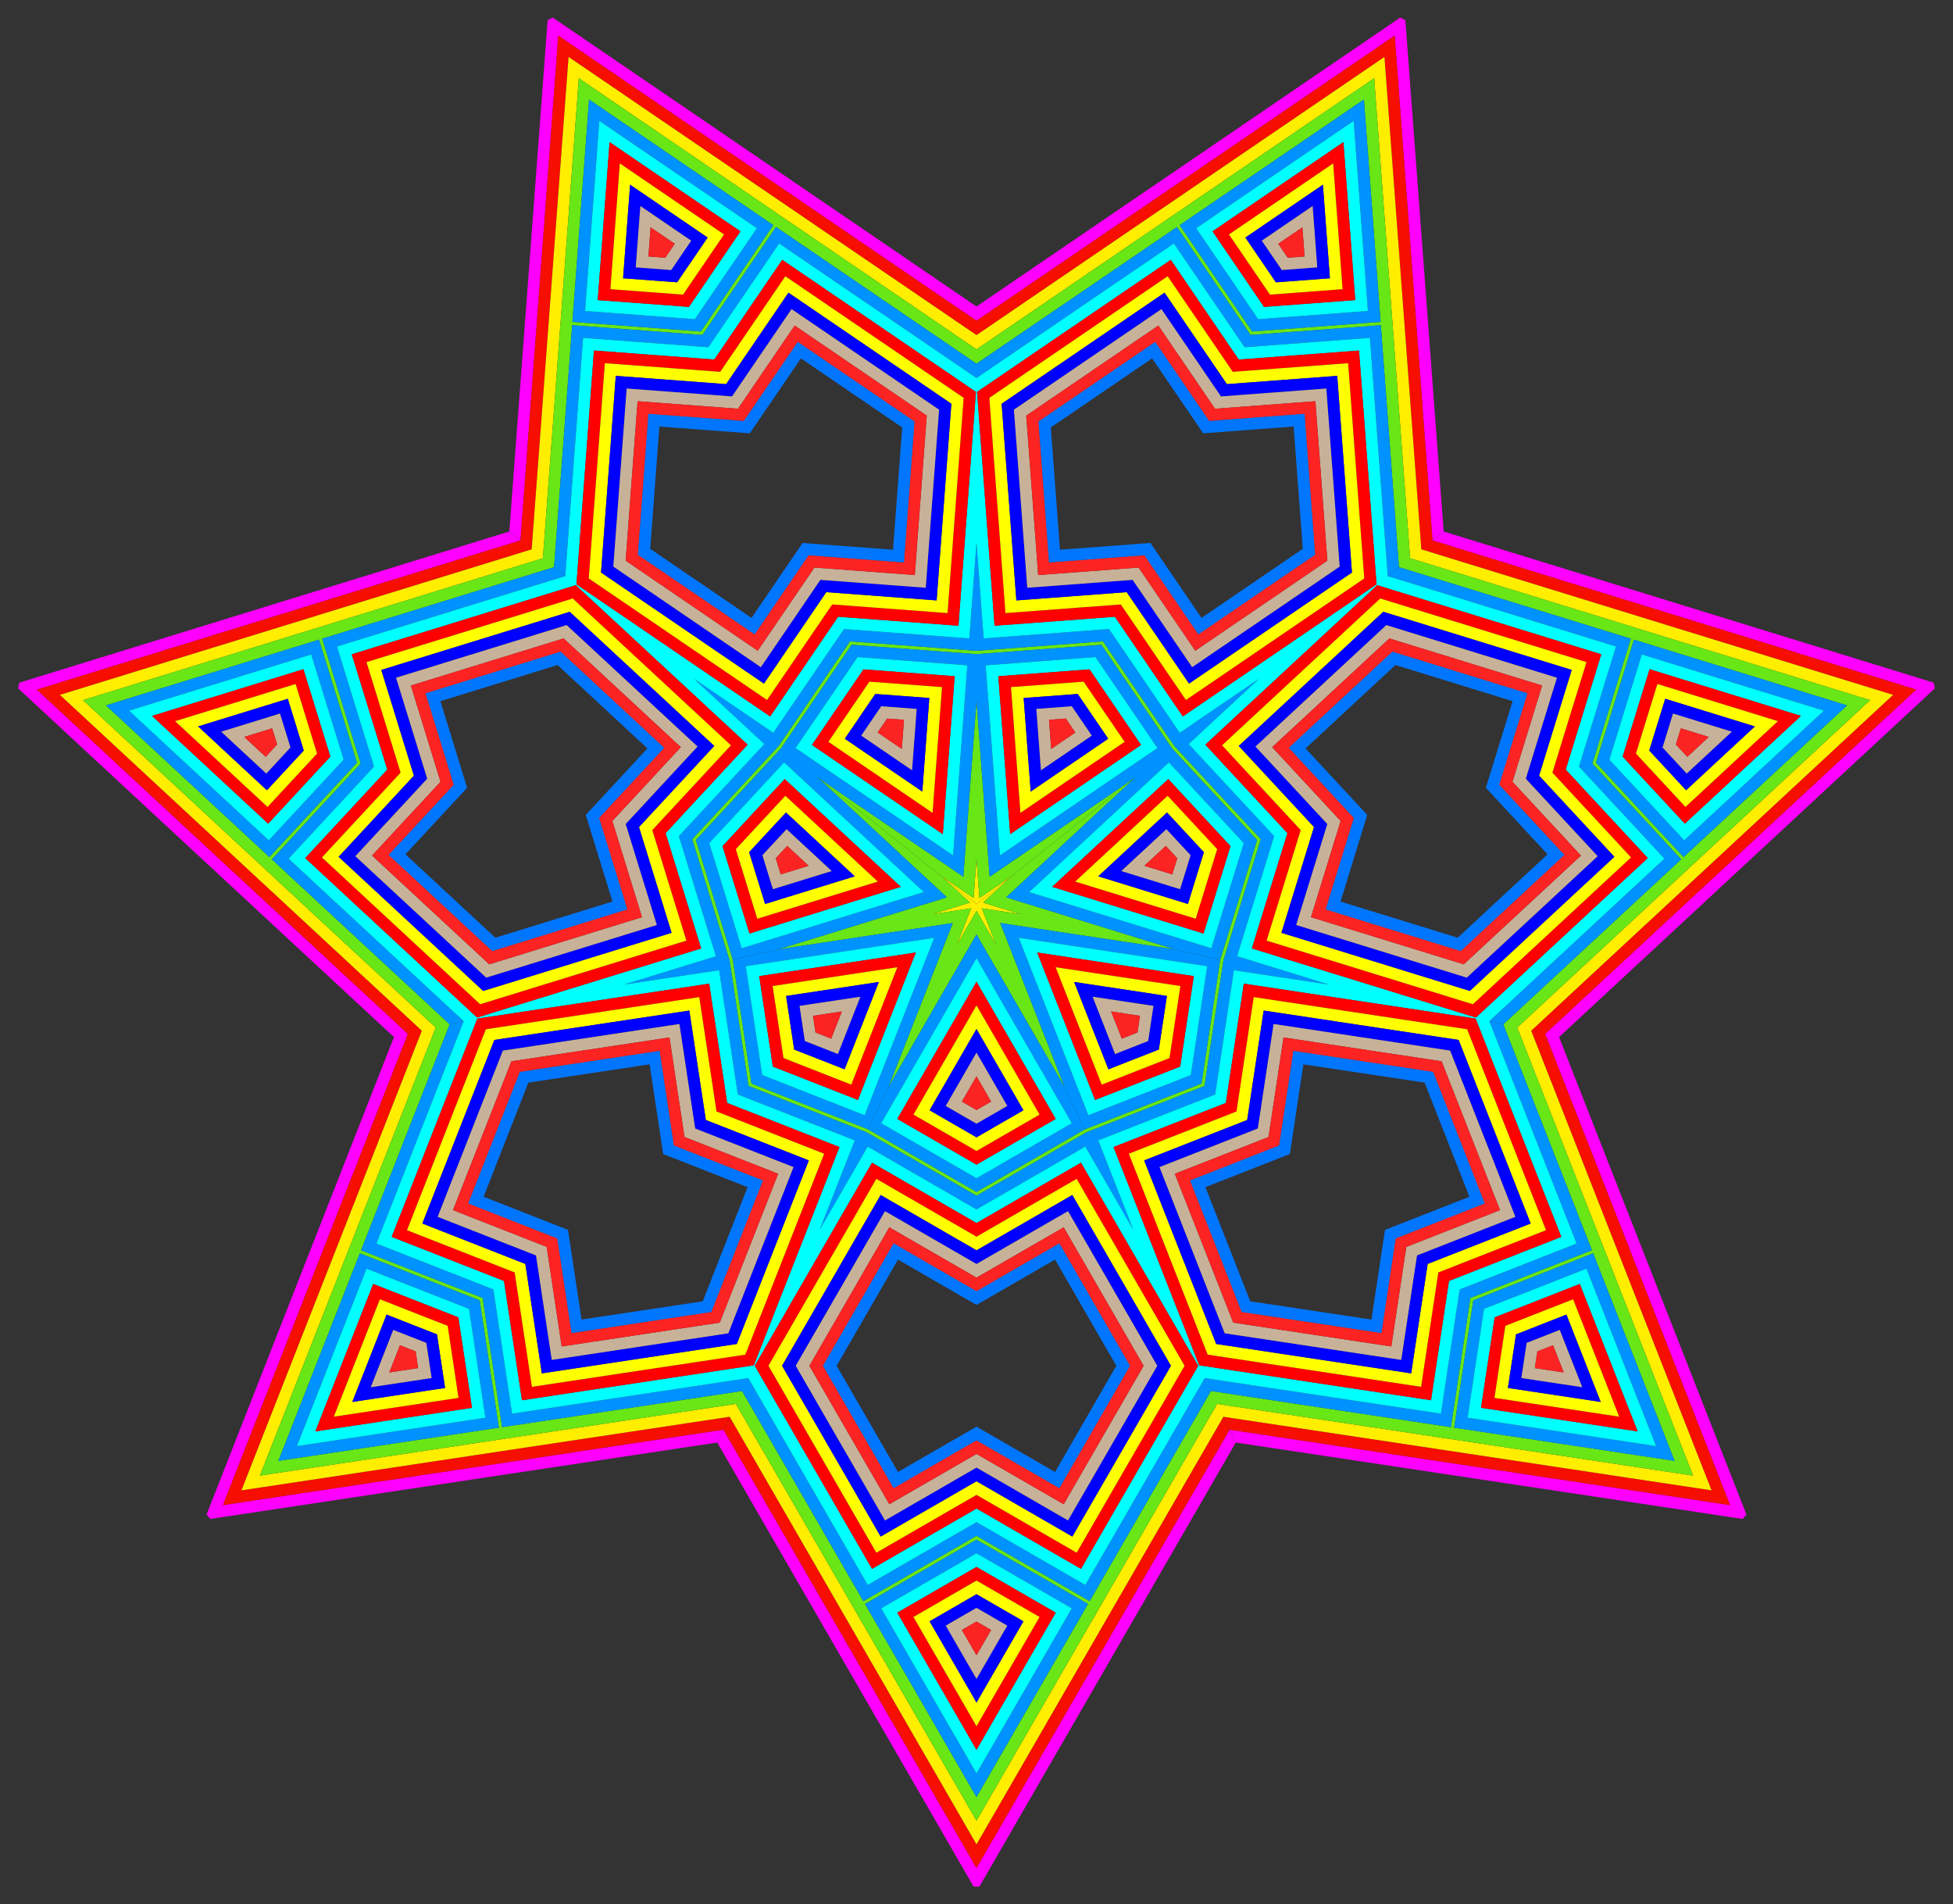 <?xml version="1.0" encoding="utf-8"?>

<!DOCTYPE svg PUBLIC "-//W3C//DTD SVG 1.1//EN" "http://www.w3.org/Graphics/SVG/1.1/DTD/svg11.dtd">
<svg version="1.1" id="Layer_1" xmlns="http://www.w3.org/2000/svg" xmlns:xlink="http://www.w3.org/1999/xlink" x="0px" y="0px"
	 viewBox="0 0 1672.097 1630.174" enable-background="new 0 0 1672.097 1630.174" xml:space="preserve">
<rect x="0" y="0" width="1672.097" height="1630.174" fill="#333333" stroke="none"/>
<g>
	<g>
		<polygon fill="none" points="681.278,1169.211 692.96,1169.211 704.642,1169.211 710.483,1169.211 704.642,1169.211 
			692.96,1169.211 		"/>
		<polygon fill="none" points="623.541,1141.406 616.257,1132.273 608.974,1123.139 605.332,1118.572 608.974,1123.139 
			616.257,1132.273 		"/>
	</g>
	<g>
		<polygon fill="none" points="1048.556,1141.406 1055.84,1132.273 1063.124,1123.139 1066.765,1118.572 
			1063.124,1123.139 1055.84,1132.273 		"/>
		<polygon fill="none" points="990.819,1169.211 979.137,1169.211 967.455,1169.211 961.614,1169.211 967.455,1169.211 
			979.137,1169.211 		"/>
	</g>
	<g>
		<polygon fill="none" points="1255.812,836.92 1253.213,825.531 1250.613,814.142 1249.313,808.447 1250.613,814.142 
			1253.213,825.531 		"/>
		<polygon fill="none" points="1241.552,899.397 1234.269,908.53 1226.985,917.663 1223.343,922.23 1226.985,917.663 
			1234.269,908.53 		"/>
	</g>
	<g>
		<polygon fill="none" points="1146.977,485.037 1136.452,479.969 1125.927,474.9 1120.665,472.366 1125.927,474.9 
			1136.452,479.969 		"/>
		<polygon fill="none" points="1186.933,535.14 1189.532,546.529 1192.132,557.918 1193.431,563.612 1192.132,557.918 
			1189.532,546.529 		"/>
	</g>
	<g>
		<polygon fill="none" points="804.007,350.732 793.482,355.801 782.957,360.87 777.694,363.404 782.957,360.87 
			793.482,355.801 		"/>
		<polygon fill="none" points="868.09,350.732 878.615,355.801 889.141,360.87 894.403,363.404 889.141,360.87 
			878.615,355.801 		"/>
	</g>
	<g>
		<polygon fill="none" points="485.165,535.14 482.565,546.529 479.966,557.918 478.666,563.612 479.966,557.918 
			482.565,546.529 		"/>
		<polygon fill="none" points="525.12,485.037 535.645,479.969 546.17,474.9 551.433,472.366 546.17,474.9 
			535.645,479.969 		"/>
	</g>
	<g>
		<polygon fill="none" points="430.545,899.397 437.829,908.53 445.112,917.663 448.754,922.23 445.112,917.663 
			437.829,908.53 		"/>
		<g>
			<g>
				<polygon fill="none" points="416.285,836.92 418.885,825.531 421.484,814.142 422.784,808.447 421.484,814.142 
					418.885,825.531 				"/>
				<g>
					<polygon fill="#FE00FF" points="588.541,1228.531 433.034,1251.969 277.526,1275.408 190.902,1288.465 
						222.907,1206.918 280.362,1060.525 337.817,914.132 349.213,885.095 326.346,863.877 211.064,756.911 
						95.781,649.944 31.564,590.359 115.275,564.538 265.552,518.183 415.829,471.829 445.637,462.634 436.064,455 
						412.847,462.161 262.57,508.516 112.293,554.87 16.579,584.394 16.027,586.813 15.475,589.232 88.9,657.36 
						204.183,764.327 319.465,871.294 337.276,887.819 328.399,910.436 270.944,1056.829 213.489,1203.222 
						176.895,1296.461 181.803,1295.721 176.895,1296.461 178.443,1298.401 179.99,1300.341 279.034,1285.412 
						434.541,1261.973 590.049,1238.534 614.074,1234.913 619.386,1223.881 					"/>
					<polygon fill="#FE00FF" points="1037.114,1250.896 958.482,1387.09 879.85,1523.285 836.049,1599.151 
						792.247,1523.285 713.615,1387.09 634.983,1250.896 619.386,1223.881 614.074,1234.913 626.222,1255.954 
						704.854,1392.149 783.486,1528.343 833.567,1615.087 836.049,1615.087 838.53,1615.087 888.612,1528.343 
						967.244,1392.149 1045.876,1255.954 1058.024,1234.913 1052.711,1223.881 					"/>
					<polygon fill="#FE00FF" points="1467.915,764.327 1583.198,657.36 1656.622,589.232 1656.07,586.813 
						1655.518,584.394 1559.805,554.87 1409.528,508.516 1259.25,462.161 1236.034,455 1226.461,462.634 
						1256.268,471.829 1406.546,518.183 1556.823,564.538 1640.534,590.359 1576.316,649.944 1461.034,756.911 
						1345.751,863.877 1322.884,885.095 1334.281,914.132 1391.736,1060.525 1449.191,1206.918 1481.196,1288.465 
						1394.571,1275.408 1239.064,1251.969 1083.556,1228.531 1052.711,1223.881 1058.024,1234.913 1082.048,1238.534 
						1237.556,1261.973 1393.063,1285.412 1492.108,1300.341 1493.655,1298.401 1495.202,1296.461 1490.295,1295.721 
						1495.202,1296.461 1458.608,1203.222 1401.153,1056.829 1343.698,910.436 1334.822,887.819 1352.632,871.294 					
						"/>
					<polygon fill="#FE00FF" points="459.72,274.704 471.473,117.879 478.019,30.521 550.4,79.87 680.338,168.46 
						810.275,257.05 836.049,274.622 861.822,257.05 991.76,168.46 1121.697,79.87 1194.078,30.521 
						1200.625,117.879 1212.377,274.704 1224.13,431.528 1226.461,462.634 1236.034,455 1234.218,430.772 
						1222.466,273.948 1210.713,117.123 1203.228,17.241 1200.993,16.164 1198.757,15.087 1115.998,71.511 
						986.061,160.101 856.123,248.691 836.049,262.377 815.974,248.691 686.037,160.101 556.099,71.511 473.341,15.087 
						471.105,16.164 468.869,17.241 461.384,117.123 449.632,273.948 437.879,430.772 436.064,455 445.637,462.634 
						447.968,431.528 					"/>
				</g>
				<g>
					<polygon fill="#F60E00" points="949.721,1382.032 871.089,1518.227 836.049,1578.918 801.009,1518.227 
						722.377,1382.032 643.745,1245.837 624.699,1212.849 619.386,1223.881 634.983,1250.896 713.615,1387.09 
						792.247,1523.285 836.049,1599.151 879.85,1523.285 958.482,1387.09 1037.114,1250.896 1052.711,1223.881 
						1047.398,1212.849 1028.353,1245.837 					"/>
					<polygon fill="#F60E00" points="1461.034,756.911 1576.316,649.944 1640.534,590.359 1556.823,564.538 
						1406.546,518.183 1256.268,471.829 1226.461,462.634 1224.13,431.528 1212.377,274.704 1200.625,117.879 
						1194.078,30.521 1121.697,79.87 991.76,168.46 861.822,257.05 836.049,274.622 810.275,257.05 
						680.338,168.46 550.4,79.87 478.019,30.521 471.473,117.879 459.72,274.704 447.968,431.528 445.637,462.634 
						415.829,471.829 265.552,518.183 115.275,564.538 31.564,590.359 95.781,649.944 211.064,756.911 326.346,863.877 
						349.213,885.095 337.817,914.132 280.362,1060.525 222.907,1206.918 190.902,1288.465 277.526,1275.408 
						433.034,1251.969 588.541,1228.531 619.386,1223.881 624.699,1212.849 587.033,1218.527 431.526,1241.966 
						276.018,1265.405 206.721,1275.849 232.324,1210.614 289.779,1064.221 347.234,917.828 361.151,882.37 
						333.228,856.461 217.945,749.495 102.662,642.528 51.29,594.861 118.257,574.205 268.534,527.851 418.811,481.496 
						455.21,470.269 458.057,432.284 469.809,275.46 481.561,118.635 486.798,48.752 544.701,88.229 
						674.639,176.819 804.576,265.409 836.049,286.866 867.521,265.409 997.459,176.819 1127.396,88.229 
						1185.299,48.752 1190.536,118.635 1202.289,275.46 1214.041,432.284 1216.888,470.269 1253.286,481.496 
						1403.564,527.851 1553.841,574.205 1620.807,594.861 1569.435,642.528 1454.152,749.495 1338.87,856.461 
						1310.947,882.37 1324.863,917.828 1382.318,1064.221 1439.773,1210.614 1465.376,1275.849 1396.079,1265.405 
						1240.572,1241.966 1085.064,1218.527 1047.398,1212.849 1052.711,1223.881 1083.556,1228.531 1239.064,1251.969 
						1394.571,1275.408 1481.196,1288.465 1449.191,1206.918 1391.736,1060.525 1334.281,914.132 1322.884,885.095 
						1345.751,863.877 					"/>
				</g>
				<g>
					<path fill="#FFEE00" d="M1454.152,749.495l115.283-106.967l51.372-47.666l-66.966-20.656l-150.277-46.354
						l-150.277-46.354l-36.399-11.228l-2.847-37.985l-11.752-156.824l-11.752-156.824l-5.237-69.884l-57.903,39.477
						l-129.938,88.59l-129.938,88.59l-31.472,21.457l-31.472-21.457l-129.938-88.59l-129.938-88.59l-57.903-39.477
						l-5.237,69.884l-11.752,156.824L458.057,432.284l-2.847,37.985l-36.399,11.228l-150.277,46.354L118.257,574.205
						l-66.966,20.656l51.372,47.666L217.945,749.495l115.283,106.967l27.923,25.909l-13.916,35.458l-57.455,146.393
						l-57.455,146.393l-25.603,65.236l69.297-10.445l155.507-23.439l155.507-23.439l37.666-5.677l19.046,32.988
						l78.632,136.195l78.632,136.195l35.04,60.691l35.04-60.691l78.632-136.195l78.632-136.195l19.046-32.988
						l37.666,5.677l155.507,23.439l155.507,23.439l69.297,10.445l-25.603-65.236l-57.455-146.393l-57.455-146.393
						l-13.916-35.458l27.923-25.909L1454.152,749.495z M1299.009,879.645l16.436,41.879l57.455,146.393l57.455,146.393
						l19.201,48.924l-51.97-7.833l-155.507-23.439l-155.508-23.439l-44.486-6.705l-22.494,38.961l-78.632,136.195
						l-78.632,136.195l-26.278,45.516l-26.278-45.516l-78.632-136.195l-78.632-136.195l-22.494-38.961l-44.486,6.705
						l-155.507,23.439l-155.507,23.439l-51.97,7.833l19.201-48.924l57.455-146.393l57.455-146.393l16.436-41.879
						l-32.979-30.6L224.826,742.078L109.543,635.112l-38.527-35.748l50.222-15.492l150.277-46.354l150.277-46.354
						l42.99-13.261l3.362-44.863l11.752-156.824l11.752-156.824l3.928-52.41l43.425,29.606l129.938,88.59
						l129.938,88.59l37.172,25.343l37.172-25.343l129.938-88.59l129.938-88.59l43.425-29.606l3.928,52.41L1192.2,276.216
						l11.752,156.824l3.362,44.863l42.99,13.261l150.277,46.354l150.277,46.354l50.222,15.492l-38.527,35.748
						l-115.283,106.967L1331.988,849.045L1299.009,879.645z"/>
					<polygon fill="#FFEE00" points="838.548,768.788 836.049,735.44 833.55,768.788 805.919,749.95 836.049,773.977 
						866.178,749.95 					"/>
					<polygon fill="#FFEE00" points="866.178,749.95 836.049,773.977 805.919,749.95 830.433,772.696 798.477,782.553 
						831.545,777.569 819.328,808.698 836.049,779.737 852.769,808.698 840.552,777.569 873.62,782.553 
						841.664,772.696 					"/>
				</g>
				<g>
					<polygon fill="#68E616" points="861.39,768.193 887.072,744.364 972.022,665.542 881.165,737.998 866.178,749.95 
						841.664,772.696 873.62,782.553 840.552,777.569 852.769,808.698 836.049,779.737 819.328,808.698 
						831.545,777.569 798.477,782.553 830.433,772.696 805.919,749.95 790.932,737.998 700.075,665.542 
						785.025,744.364 810.707,768.193 777.229,778.52 666.493,812.678 781.083,795.406 815.726,790.184 
						802.927,822.796 760.589,930.671 818.532,830.311 836.049,799.971 853.566,830.311 911.508,930.671 
						869.171,822.796 856.371,790.184 891.014,795.406 1005.605,812.678 894.868,778.52 					"/>
					<path fill="#68E616" d="M1447.271,742.078l115.283-106.967l38.527-35.748l-50.222-15.492l-150.277-46.354
						l-150.277-46.354l-42.99-13.261l-3.362-44.863L1192.2,276.216l-11.752-156.824l-3.928-52.41l-43.425,29.606
						l-129.938,88.59l-129.938,88.59l-37.172,25.343l-37.172-25.343l-129.938-88.59l-129.938-88.59l-43.425-29.606
						l-3.928,52.41l-11.752,156.824L468.145,433.04l-3.362,44.863l-42.99,13.261l-150.277,46.354l-150.277,46.354
						l-50.222,15.492l38.527,35.748l115.283,106.967L340.109,849.045l32.979,30.6l-16.436,41.879l-57.455,146.393
						l-57.455,146.393l-19.201,48.924l51.97-7.833l155.507-23.439l155.507-23.439l44.486-6.705l22.494,38.961
						l78.632,136.195l78.632,136.195l26.278,45.516l26.278-45.516l78.632-136.195l78.632-136.195l22.494-38.961
						l44.486,6.705l155.508,23.439l155.507,23.439l51.97,7.833l-19.201-48.924l-57.455-146.393l-57.455-146.393
						l-16.436-41.879l32.979-30.6L1447.271,742.078z M1547.877,593.54l33.477,10.326l-25.682,23.829
						l-114.24,105.999l-74.956-80.784l32.482-105.306L1547.877,593.54z M1138.795,104.947l28.946-19.735l2.618,34.936
						l11.646,155.405l-109.894,8.235l-62.079-91.053L1138.795,104.947z M501.738,120.147l2.618-34.936l28.946,19.735
						l128.762,87.788l-62.079,91.053l-109.894-8.235L501.738,120.147z M116.425,627.696l-25.682-23.829l33.477-10.326
						l148.918-45.935l32.483,105.306l-74.956,80.784L116.425,627.696z M273.003,1245.397l-34.643,5.222l12.799-32.612
						l56.935-145.069l102.584,40.261l16.425,108.971L273.003,1245.397z M853.566,1508.11l-17.517,30.34l-17.517-30.34
						l-77.921-134.963l95.438-55.101l95.438,55.101L853.566,1508.11z M1420.938,1218.006l12.799,32.612
						l-34.643-5.222l-154.101-23.227l16.425-108.971l102.584-40.261L1420.938,1218.006z M1287.072,876.92
						l18.956,48.3l56.935,145.069l-104.113,40.861l-16.67,110.596l-154.101-23.227l-51.307-7.733l-25.943,44.935
						l-77.921,134.962l-96.86-55.922l-96.86,55.922l-77.921-134.962l-25.943-44.935l-51.307,7.733l-154.101,23.227
						l-16.67-110.596l-104.113-40.861l56.935-145.069l18.956-48.3l-38.035-35.292l-114.24-105.999h-0
						l76.074-81.988l-32.967-106.876l148.918-45.935l49.581-15.294l3.877-51.741l11.646-155.405l111.532,8.358
						l63.004-92.41l128.762,87.788l42.871,29.229l42.871-29.229l128.762-87.788l63.005,92.41l111.532-8.358
						l11.646,155.405l3.878,51.741l49.581,15.294l148.918,45.935l-32.967,106.876l76.074,81.988h-0l-114.24,105.999
						L1287.072,876.92z"/>
					<path fill="#68E616" d="M944.382,549.021l-108.334,8.118l-108.334-8.118l-61.197,89.76l-73.892,79.637
						l32.021,103.811l16.192,107.424l101.128,39.69l94.082,54.319l94.082-54.319l101.128-39.69l16.192-107.424
						l32.021-103.811l-73.892-79.637L944.382,549.021z M836.049,1020.375l-92.844-53.604l-99.797-39.167
						L627.429,821.593l-31.6-102.445l72.92-78.589l60.392-88.579l106.908,8.012l106.908-8.012l60.392,88.579
						l72.92,78.589l-31.6,102.445l-15.979,106.01l-99.797,39.167L836.049,1020.375z"/>
					<polygon fill="#68E616" points="805.919,749.95 833.55,768.788 836.049,735.44 838.548,768.788 866.178,749.95 
						881.165,737.998 972.022,665.542 876.273,730.823 847.327,750.558 844.709,715.622 836.049,600.061 827.389,715.622 
						824.77,750.558 795.824,730.823 700.075,665.542 790.932,737.998 					"/>
				</g>
				<g>
					<path fill="#0093FF" d="M740.611,1373.147l77.921,134.963l17.517,30.34l17.517-30.34l77.921-134.963l-95.438-55.101
						L740.611,1373.147z M917.666,1376.85l-72.862,126.201l-8.755,15.165l-8.755-15.165l-72.862-126.201l81.618-47.122
						L917.666,1376.85z"/>
					<path fill="#0093FF" d="M760.589,930.671l42.337-107.874l12.799-32.612l-34.643,5.222l-114.591,17.272
						l-36.34,8.294l-2.723,0.622l15.979,106.01l99.797,39.167l1.212-2.517L760.589,930.671z M652.541,920.32
						l-14.046-93.191l144.097-21.719l17.315-2.61l-6.397,16.3l-53.239,135.651L652.541,920.32z"/>
					<path fill="#0093FF" d="M911.508,930.671l-57.943-100.359l-17.517-30.34l-17.517,30.34l-57.943,100.359
						l-16.173,33.584l-1.212,2.517l92.844,53.604l92.844-53.604l-1.212-2.517L911.508,930.671z M836.049,1008.693
						l-81.618-47.122l72.862-126.201l8.755-15.165l8.755,15.165l72.862,126.201L836.049,1008.693z"/>
					<path fill="#0093FF" d="M1090.861,715.818l-73.165-78.854l60.17-55.83l-67.819,46.238l-60.596-88.877
						l-107.268,8.039l0,0l-6.134-81.852l-6.134,81.852l0,0l-107.268-8.039l-60.596,88.877l-67.819-46.238l60.17,55.83
						l-73.165,78.854l31.706,102.79l-78.435,24.194l81.165-12.234l16.032,106.367l100.133,39.299l-29.988,76.408
						l41.041-71.085l93.157,53.784l93.157-53.784l41.041,71.085l-29.988-76.408l100.133-39.299l16.032-106.367
						l81.165,12.234l-78.435-24.194L1090.861,715.818z M1031.259,929.652l-101.128,39.69l-94.082,54.319
						l-94.082-54.319l-101.128-39.69L624.647,822.229l-32.021-103.811l73.892-79.637l61.197-89.76l108.334,8.118
						l108.334-8.118l61.197,89.76l73.892,79.637l-32.021,103.811L1031.259,929.652z"/>
					<path fill="#0093FF" d="M1005.605,812.678L891.014,795.406l-34.643-5.222l12.799,32.612l42.337,107.874
						l16.173,33.584l1.212,2.517l99.797-39.167l15.979-106.01l-2.723-0.622L1005.605,812.678z M1019.557,920.32
						l-87.729,34.431l-53.239-135.651l-6.397-16.3l17.315,2.61l144.097,21.719L1019.557,920.32z"/>
					<path fill="#0093FF" d="M1364.003,1072.938l-102.584,40.261l-16.425,108.971l154.101,23.227l34.643,5.222
						l-12.799-32.612L1364.003,1072.938z M1400.603,1235.393l-144.097-21.719l14.046-93.191l87.729-34.431
						l53.239,135.651l6.398,16.3L1400.603,1235.393z"/>
					<polygon fill="#0093FF" points="1296.611,928.916 1349.85,1064.567 1249.717,1103.867 1233.684,1210.234 
						1089.588,1188.515 1031.46,1179.754 1002.068,1230.662 929.206,1356.863 836.049,1303.079 742.891,1356.863 
						670.029,1230.662 640.637,1179.754 582.51,1188.515 438.413,1210.234 422.381,1103.867 322.248,1064.567 
						375.487,928.916 396.963,874.196 385.026,876.92 366.069,925.22 309.134,1070.289 413.248,1111.15 
						429.917,1221.746 584.018,1198.519 635.324,1190.785 661.268,1235.72 739.188,1370.683 739.188,1370.683 
						739.188,1370.683 739.188,1370.683 836.049,1314.761 932.909,1370.683 932.909,1370.683 932.909,1370.683 
						932.909,1370.683 1010.83,1235.72 1036.773,1190.785 1088.08,1198.519 1242.18,1221.746 1258.85,1111.15 
						1362.963,1070.289 1306.028,925.22 1287.072,876.92 1275.134,874.196 					"/>
					<path fill="#0093FF" d="M1182.005,275.553l-11.646-155.405l-2.618-34.936l-28.946,19.735l-128.762,87.788l62.079,91.053
						L1182.005,275.553z M1024.091,195.395L1024.091,195.395l120.403-82.09l14.468-9.864l1.309,17.462l10.89,145.317
						l-93.981,7.043L1024.091,195.395z"/>
					<path fill="#0093FF" d="M1003.349,640.56l-60.392-88.579l-106.908,8.012l-106.908-8.012l-60.392,88.579
						l-72.92,78.589l31.6,102.445l2.723-0.622l36.34-8.294l110.737-34.158l33.477-10.326l-25.682-23.829
						l-84.95-78.822l95.749,65.28l28.946,19.735l2.618-34.936l8.66-115.561l8.66,115.561l2.618,34.936l28.946-19.735
						l95.749-65.28l-84.95,78.822l-25.682,23.829l33.477,10.326l110.737,34.158l36.34,8.294l2.723,0.622
						l31.6-102.445L1003.349,640.56z M778.144,751.78l12.836,11.911l-16.733,5.161l-139.25,42.953l-27.779-90.057
						l64.102-69.086L778.144,751.78z M817.3,714.866l-1.309,17.462l-14.468-9.864l-120.403-82.09l53.09-77.868
						l93.981,7.043L817.3,714.866z M870.574,722.464l-14.468,9.864l-1.309-17.462l-10.89-145.317l93.981-7.043
						l53.09,77.868L870.574,722.464z M1037.1,811.805L897.85,768.852l-16.733-5.161l12.836-11.911l106.823-99.118
						l64.102,69.086L1037.1,811.805z"/>
					<path fill="#0093FF" d="M1547.877,593.54l-148.918-45.935l-32.482,105.306l74.956,80.784l114.24-105.999
						l25.682-23.829L1547.877,593.54z M1548.791,620.279l-106.823,99.118v0l-64.102-69.086l27.779-90.057
						l139.25,42.953l16.733,5.162L1548.791,620.279z"/>
					<polygon fill="#0093FF" points="1396.24,546.766 1247.322,500.831 1197.741,485.537 1188.168,493.172 
						1244.341,510.498 1383.591,553.452 1351.884,656.241 1425.05,735.095 1318.226,834.213 1275.134,874.196 
						1287.072,876.92 1325.107,841.629 1439.347,735.63 1439.347,735.63 1363.273,653.642 					"/>
					<path fill="#0093FF" d="M662.065,192.735l-128.762-87.788l-28.946-19.735l-2.618,34.936L490.092,275.553
						l109.894,8.235L662.065,192.735z M500.937,266.22l10.89-145.317l1.309-17.462l14.468,9.864l120.403,82.09l0,0
						l-53.09,77.868L500.937,266.22z"/>
					<path fill="#0093FF" d="M273.138,547.605l-148.918,45.935l-33.477,10.326l25.682,23.829l114.24,105.999
						l74.956-80.784L273.138,547.605z M230.13,719.397L230.13,719.397L123.306,620.279l-12.836-11.911l16.733-5.162
						l139.25-42.953l27.779,90.057L230.13,719.397z"/>
					<polygon fill="#0093FF" points="488.322,434.552 499.212,289.235 606.48,297.274 667.076,208.396 787.479,290.486 
						836.049,323.6 884.618,290.486 1005.021,208.396 1065.617,297.274 1172.885,289.235 1183.775,434.552 
						1188.168,493.172 1197.741,485.537 1193.864,433.796 1182.218,278.391 1182.218,278.391 1182.218,278.391 
						1182.218,278.391 1070.686,286.749 1007.681,194.338 1007.681,194.338 1007.681,194.338 1007.681,194.338 
						878.919,282.127 836.049,311.355 793.178,282.127 664.416,194.338 664.416,194.338 664.416,194.338 
						664.416,194.338 601.412,286.749 489.88,278.391 489.88,278.391 489.88,278.391 489.88,278.391 
						478.234,433.796 474.356,485.537 483.929,493.172 					"/>
					<path fill="#0093FF" d="M308.094,1072.938l-56.935,145.069l-12.799,32.612l34.643-5.222l154.101-23.227
						l-16.425-108.971L308.094,1072.938z M415.591,1213.674l-144.097,21.719l-17.315,2.61l6.397-16.3
						l53.239-135.651l87.729,34.431L415.591,1213.674z"/>
					<polygon fill="#0093FF" points="353.871,834.213 247.048,735.095 320.213,656.241 288.507,553.452 427.757,510.498 
						483.929,493.172 474.356,485.537 424.775,500.831 275.857,546.766 308.824,653.642 232.75,735.63 
						232.75,735.63 346.99,841.629 385.026,876.92 396.963,874.196 					"/>
				</g>
				<g>
					<path fill="#00FFFF" d="M754.431,1376.85l72.862,126.201l8.755,15.165l8.755-15.165l72.862-126.201l-81.618-47.122
						L754.431,1376.85z M903.846,1380.553h0l-67.798,117.429l-67.798-117.429h0l67.798-39.143
						L903.846,1380.553z"/>
					<path fill="#00FFFF" d="M799.907,802.8l-17.315,2.61l-144.097,21.719l14.046,93.191l87.729,34.431l53.239-135.651
						L799.907,802.8z M734.549,941.638l-72.874-28.601l-11.668-77.412l134.081-20.209L734.549,941.638z"/>
					<path fill="#00FFFF" d="M836.049,820.205l-8.755,15.165l-72.862,126.201l81.618,47.122l81.618-47.122l-72.862-126.201
						L836.049,820.205z M903.846,957.868l-67.798,39.143l-67.798-39.143l67.798-117.429L903.846,957.868z"/>
					<path fill="#00FFFF" d="M872.191,802.8l6.397,16.3l53.239,135.651l87.729-34.431l14.046-93.191l-144.097-21.719
						L872.191,802.8z M1022.091,835.625l-11.668,77.412l-72.874,28.601l-49.539-126.222L1022.091,835.625z"/>
					<path fill="#00FFFF" d="M1358.281,1086.051l-87.729,34.431l-14.046,93.191l144.097,21.719l17.315,2.61
						l-6.398-16.3L1358.281,1086.051z M1268.018,1205.178l11.668-77.412l72.874-28.601v-0l49.539,126.222
						L1268.018,1205.178z"/>
					<path fill="#00FFFF" d="M1171.16,266.22l-10.89-145.317l-1.309-17.462l-14.468,9.864l-120.403,82.09l0,0
						l53.09,77.868L1171.16,266.22z M1038.148,198.055l112.034-76.384l10.133,135.216l-78.067,5.85
						L1038.148,198.055z"/>
					<path fill="#00FFFF" d="M1000.777,652.663l-106.823,99.118l-12.836,11.911l16.733,5.161l139.25,42.953
						l27.779-90.057L1000.777,652.663z M1030.415,799.156l-129.571-39.968l99.398-92.228l53.248,57.388
						L1030.415,799.156z"/>
					<path fill="#00FFFF" d="M1544.895,603.207l-139.25-42.953l-27.779,90.057l64.102,69.086v-0l106.823-99.118
						l12.836-11.911L1544.895,603.207z M1442.503,705.1l-53.248-57.388l23.075-74.808v-0l129.571,39.968
						L1442.503,705.1z"/>
					<path fill="#00FFFF" d="M1383.591,553.452l-139.25-42.953l-56.172-17.327l-9.149,7.296l9.149-7.296l-4.393-58.62
						l-10.89-145.317l-107.268,8.039l-60.596-88.877l-120.403,82.09l-48.57,33.114l-48.57-33.114L667.076,208.396
						l-60.596,88.877l-107.268-8.039l-10.89,145.317l-4.393,58.62l9.149,7.296l-9.149-7.296l-56.172,17.327
						l-139.25,42.953l31.706,102.79l-73.165,78.853l106.823,99.118l43.092,39.983l11.409-2.604l-11.409,2.604
						l-21.476,54.72l-53.239,135.651l100.133,39.299l16.032,106.367l144.097-21.719l58.127-8.761l29.392,50.908
						l72.862,126.201l93.157-53.784l93.157,53.784l72.862-126.201l29.392-50.908l58.127,8.761l144.097,21.719
						l16.032-106.367l100.133-39.299l-53.239-135.651l-21.476-54.72l-11.409-2.604l11.409,2.604l43.092-39.983
						l106.824-99.118l-73.165-78.853L1383.591,553.452z M1059.154,818.608l78.435,24.194l-81.165-12.234
						l-16.032,106.367l-100.133,39.299v-0v0l0,0l29.988,76.408l-41.041-71.085l-93.157,53.784l-93.157-53.784
						l-41.041,71.085l29.988-76.408l0,0v-0v0l-100.133-39.299l-16.032-106.367l-81.165,12.234l78.435-24.194
						v0v-0l0,0l-31.706-102.79l73.165-78.854l-60.17-55.83l67.819,46.238l60.596-88.877l107.268,8.039
						v0l6.134-81.853l6.134,81.853v-0l107.268-8.039l60.596,88.877l67.819-46.238l-60.17,55.83
						l73.165,78.854L1059.154,818.608L1059.154,818.608L1059.154,818.608L1059.154,818.608z M890.317,298.845
						l112.044-76.39l58.187,85.345l103.004-7.719l10.134,135.228l4.866,64.935l-53.802,36.682l-112.044,76.39
						l-58.187-85.345l-103.004,7.719l-10.134-135.228l-4.866-64.935L890.317,298.845z M498.411,435.308l10.134-135.228
						l103.004,7.719l58.187-85.345l112.044,76.39l53.802,36.682l-4.866,64.935l-10.134,135.228l-103.004-7.719
						l-58.187,85.345l-112.044-76.39l-53.802-36.682L498.411,435.308z M360.753,826.796l-99.407-92.237l70.257-75.719
						l-30.446-98.704l129.583-39.971l62.224-19.194l47.734,44.291l99.407,92.237l-70.257,75.719l30.446,98.704
						l-129.583,39.971l-62.224,19.194L360.753,826.796z M581.002,1178.511l-134.093,20.211l-15.395-102.139
						l-96.153-37.737l49.543-126.234l23.79-60.616l64.39-9.705l134.093-20.211l15.395,102.139l96.153,37.737
						l-49.543,126.234l-23.79,60.616L581.002,1178.511z M993.307,1225.603l-67.804,117.44l-89.454-51.647l-89.454,51.647
						l-67.804-117.44l-32.559-56.393l32.559-56.393l67.804-117.439l89.454,51.646l89.454-51.646l67.804,117.439
						l32.559,56.393L993.307,1225.603z M1287.193,932.612l49.543,126.234l-96.153,37.737l-15.395,102.139l-134.093-20.211
						l-64.39-9.705l-23.79-60.616l-49.543-126.234l96.153-37.737l15.395-102.139l134.093,20.211l64.39,9.705
						L1287.193,932.612z M1410.752,734.56l-99.407,92.237l-47.734,44.291l-62.224-19.194l-129.583-39.971
						l30.446-98.704l-70.257-75.719l99.407-92.237l47.734-44.291l62.224,19.194l129.583,39.971l-30.446,98.704
						L1410.752,734.56z"/>
					<path fill="#00FFFF" d="M648.007,195.395L648.007,195.395l-120.403-82.09l-14.468-9.864l-1.309,17.462
						l-10.89,145.317l93.98,7.043L648.007,195.395z M511.782,256.888l10.133-135.216l112.034,76.384l-44.1,64.683
						L511.782,256.888z"/>
					<path fill="#00FFFF" d="M856.106,732.328l14.468-9.864l120.403-82.09l-53.09-77.868l-93.981,7.043l10.89,145.317
						L856.106,732.328z M854.752,578.882l78.067-5.85l44.1,64.683L864.885,714.098L854.752,578.882z"/>
					<path fill="#00FFFF" d="M815.991,732.328l1.309-17.462L828.19,569.549l-93.981-7.043l-53.09,77.868l120.403,82.09
						L815.991,732.328z M695.178,637.714l44.1-64.683l78.067,5.85L807.212,714.098L695.178,637.714z"/>
					<path fill="#00FFFF" d="M313.816,1086.051l-53.239,135.651l-6.397,16.3l17.315-2.61l144.097-21.719
						l-14.046-93.191L313.816,1086.051z M404.08,1205.178l-134.081,20.209l49.539-126.222v0l72.874,28.601
						L404.08,1205.178z"/>
					<path fill="#00FFFF" d="M790.98,763.691l-12.836-11.911l-106.823-99.118l-64.102,69.086l27.779,90.057
						l139.25-42.953L790.98,763.691z M641.682,799.156l-23.075-74.808l53.248-57.388l99.398,92.228L641.682,799.156z"
						/>
					<path fill="#00FFFF" d="M294.232,650.311l-27.779-90.057l-139.25,42.953l-16.733,5.162l12.836,11.911l106.823,99.118
						v0L294.232,650.311z M229.595,705.1l-99.399-92.228l129.571-39.968v0l23.075,74.808L229.595,705.1z"
						/>
				</g>
				<g>
					<path fill="#FF0000" d="M836.049,997.011l67.798-39.143l-67.798-117.429l-67.798,117.429L836.049,997.011z
						 M836.049,860.672l53.978,93.492l-53.978,31.164l-53.978-31.164L836.049,860.672z"/>
					<path fill="#FF0000" d="M734.549,941.638l49.539-126.222l-134.081,20.209l11.668,77.412L734.549,941.638z
						 M661.518,844.121l106.75-16.09l-39.441,100.493v0l-58.02-22.771L661.518,844.121z"/>
					<path fill="#FF0000" d="M718.725,981.957l-96.153-37.737l-15.395-102.139l-134.093,20.211l-64.39,9.705
						l-23.79,60.616l-49.543,126.234l96.153,37.737l15.395,102.139l134.093-20.211l64.39-9.705l23.79-60.616
						L718.725,981.957z M638.108,1159.672l-58.614,8.835l-124.089,18.703l-14.758-97.911l-92.172-36.175l45.847-116.816
						l21.656-55.178v0l58.614-8.835l124.089-18.703l14.758,97.911l92.172,36.175v0l-45.847,116.816
						L638.108,1159.672z"/>
					<path fill="#FF0000" d="M937.549,941.638l72.874-28.601l11.668-77.412l-134.081-20.209L937.549,941.638z
						 M1010.579,844.121l-9.29,61.632l-58.02,22.771v-0l-39.441-100.493L1010.579,844.121z"/>
					<path fill="#FF0000" d="M836.049,1341.41l-67.798,39.143h-0l67.798,117.429l67.798-117.429h-0
						L836.049,1341.41z M890.026,1384.256l-53.978,93.492l-53.978-93.492l0,0l53.978-31.164L890.026,1384.256
						L890.026,1384.256z"/>
					<path fill="#FF0000" d="M925.503,995.378l-89.454,51.646l-89.454-51.646l-67.804,117.439l-32.559,56.393
						l32.559,56.393l67.804,117.44l89.454-51.647l89.454,51.647l67.804-117.44l32.559-56.393l-32.559-56.393
						L925.503,995.378z M1014.183,1169.21l-29.638,51.335l-62.745,108.678l-85.751-49.508l-85.751,49.508
						l-62.745-108.678l-29.638-51.335l29.638-51.334l62.745-108.678v-0l85.751,49.508l85.751-49.508v0
						l62.745,108.678L1014.183,1169.21z"/>
					<path fill="#FF0000" d="M1053.49,724.348l-53.248-57.388l-99.398,92.228l129.571,39.968L1053.49,724.348z
						 M920.57,754.686l79.137-73.428v-0l42.394,45.69l-18.372,59.559L920.57,754.686z"/>
					<path fill="#FF0000" d="M1352.56,1099.165l-72.874,28.601l-11.668,77.412l134.081,20.209l-49.539-126.222V1099.165z
						 M1279.529,1196.682h-0l9.29-61.632l58.02-22.771h0l39.441,100.493L1279.529,1196.682z"/>
					<path fill="#FF0000" d="M1287.193,932.612l-23.79-60.616l-64.39-9.705l-134.093-20.211l-15.395,102.139
						l-96.153,37.737l49.543,126.234l23.79,60.616l64.39,9.705l134.093,20.211l15.395-102.139l96.153-37.737
						L1287.193,932.612z M1231.45,1089.299l-14.758,97.911l-124.089-18.703l-58.614-8.835l-21.656-55.179l-45.847-116.816
						v-0l92.172-36.175l14.758-97.911l124.089,18.703l58.614,8.835V881.13l21.656,55.178l45.847,116.816
						L1231.45,1089.299z"/>
					<path fill="#FF0000" d="M932.819,573.031l-78.067,5.85l10.133,135.216l112.034-76.384L932.819,573.031z
						 M873.664,695.868l-8.068-107.654l62.154-4.658l35.111,51.498L873.664,695.868z"/>
					<path fill="#FF0000" d="M1160.316,256.888l-10.133-135.216l-112.034,76.384l44.1,64.683L1160.316,256.888z
						 M1052.206,200.715L1052.206,200.715l89.197-60.814l8.068,107.654v0l-62.154,4.658L1052.206,200.715z"/>
					<path fill="#FF0000" d="M1412.33,572.904L1412.33,572.904l-23.075,74.808l53.248,57.388l99.399-92.228L1412.33,572.904
						z M1443.038,690.802h-0l-42.394-45.69l18.372-59.559h0l103.159,31.82L1443.038,690.802z"/>
					<path fill="#FF0000" d="M1370.941,560.137l-129.583-39.971l-62.224-19.194L1131.4,545.263l-99.407,92.237
						l70.257,75.719l-30.446,98.704l129.583,39.971l62.224,19.194l47.734-44.291l99.407-92.237l-70.257-75.719
						L1370.941,560.137z M1396.455,734.025l-91.991,85.355l-43.452,40.318l-56.643-17.472l-119.915-36.989h-0
						l29.186-94.618l-67.349-72.585h0l91.991-85.355l43.452-40.318l56.643,17.472l119.915,36.989l-29.186,94.618
						L1396.455,734.025z"/>
					<path fill="#FF0000" d="M817.345,578.882l-78.067-5.85l-44.1,64.683l112.034,76.384L817.345,578.882z
						 M709.236,635.054l35.111-51.498l62.154,4.658l-8.068,107.654L709.236,635.054z"/>
					<path fill="#FF0000" d="M633.949,198.055l-112.034-76.384l-10.133,135.216l78.067,5.85L633.949,198.055z
						 M522.626,247.555v-0l8.068-107.654l89.197,60.813v0l-35.111,51.498L522.626,247.555z"/>
					<path fill="#FF0000" d="M851.515,535.69l103.004-7.719l58.187,85.345l112.044-76.39l53.802-36.682l-4.866-64.935
						l-10.134-135.228l-103.004,7.719l-58.187-85.345l-112.044,76.39l-53.802,36.682l4.866,64.935L851.515,535.69z
						 M896.016,307.204l103.685-70.691l55.778,81.812l98.74-7.399l9.378,125.14l4.43,59.11h-0
						l-48.976,33.391l-103.685,70.691v0l-55.778-81.812l-98.74,7.399v-0l-9.378-125.14l-4.43-59.11
						L896.016,307.204z"/>
					<path fill="#FF0000" d="M618.607,724.348l23.075,74.808l129.571-39.968l-99.398-92.228L618.607,724.348z
						 M751.527,754.686l-103.159,31.82l-18.372-59.559l42.394-45.69v0L751.527,754.686z"/>
					<path fill="#FF0000" d="M259.767,572.904L259.767,572.904L130.196,612.871l99.399,92.228l53.248-57.388
						L259.767,572.904z M229.06,690.802L229.06,690.802l-79.137-73.428l103.159-31.82h0l18.372,59.559
						L229.06,690.802z"/>
					<path fill="#FF0000" d="M659.391,613.315l58.187-85.345l103.004,7.719l10.134-135.228l4.866-64.935l-53.802-36.682
						l-112.044-76.39l-58.187,85.345l-103.004-7.719l-10.134,135.228l-4.866,64.935l53.802,36.682L659.391,613.315z
						 M504.07,495.174L504.07,495.174l4.43-59.11l9.378-125.14l98.74,7.399l55.778-81.812l103.685,70.691
						l48.976,33.391l-4.43,59.11l-9.378,125.14v0l-98.74-7.399l-55.778,81.812v-0l-103.685-70.691
						L504.07,495.174z"/>
					<path fill="#FF0000" d="M319.537,1099.165v-0l-49.539,126.222l134.081-20.209l-11.668-77.412L319.537,1099.165z
						 M392.568,1196.682L392.568,1196.682l-106.75,16.09l39.441-100.493h0l58.02,22.771L392.568,1196.682z"/>
					<path fill="#FF0000" d="M408.487,871.087l62.224-19.194l129.583-39.971l-30.446-98.704l70.257-75.719
						l-99.407-92.237l-47.734-44.291L430.739,520.166l-129.583,39.971l30.446,98.704l-70.257,75.719l99.407,92.237
						L408.487,871.087z M275.643,734.025l67.349-72.585l-29.186-94.618l119.915-36.989l56.643-17.472l43.452,40.318
						l91.991,85.355h0l-67.349,72.585l29.186,94.618h-0l-119.915,36.989l-56.643,17.472l-43.453-40.318
						L275.643,734.025z"/>
				</g>
				<g>
					<path fill="#FFFF00" d="M836.049,985.329l53.978-31.164l-53.978-93.492l-53.978,93.492L836.049,985.329z
						 M836.049,880.906l40.158,69.555l-40.158,23.185l-40.158-23.185L836.049,880.906z"/>
					<path fill="#FFFF00" d="M782.071,1384.256L782.071,1384.256l53.978,93.492l53.978-93.492l0,0l-53.978-31.164
						L782.071,1384.256z M876.207,1387.959l-40.158,69.555l-40.158-69.555l40.158-23.185L876.207,1387.959z"/>
					<path fill="#FFFF00" d="M705.611,987.678L705.611,987.678l-92.172-36.175l-14.758-97.911l-124.089,18.703
						l-58.614,8.835V881.13l-21.656,55.178l-45.847,116.816l92.172,36.175l14.758,97.911l124.089-18.703l58.614-8.835
						l21.656-55.179L705.611,987.678z M630.824,1150.539l-52.838,7.964l-114.085,17.196l-14.12-93.683l-88.192-34.613
						h0l42.151-107.398l19.522-49.741l52.838-7.964l114.085-17.195l0-0l14.12,93.683l88.192,34.613v0
						l-42.151,107.398L630.824,1150.539z"/>
					<path fill="#FFFF00" d="M1001.29,905.753l9.29-61.632l0,0v-0v0l-106.75-16.09l39.441,100.493v0
						L1001.29,905.753z M919.649,840.646l79.419,11.97h0l-6.911,45.852l-43.165,16.941L919.649,840.646z"/>
					<path fill="#FFFF00" d="M921.8,1009.198L921.8,1009.198l-85.751,49.508l-85.751-49.508v0l-62.745,108.678
						l-29.638,51.334l29.638,51.335l62.745,108.678l85.751-49.508l85.751,49.508l62.745-108.678l29.638-51.335
						l-29.638-51.334L921.8,1009.198z M1002.501,1169.21l-26.718,46.276l-57.687,99.917l-82.048-47.37
						l-82.048,47.37l-57.687-99.917l-26.718-46.276l26.718-46.276l57.687-99.916v-0l82.048,47.371
						l82.048-47.371v0l57.687,99.916L1002.501,1169.21z"/>
					<path fill="#FFFF00" d="M1042.101,726.947l-42.394-45.69v0l-79.137,73.428l103.159,31.82L1042.101,726.947z
						 M940.296,750.184l58.876-54.629v-0l31.54,33.992l-13.668,44.31v-0L940.296,750.184z"/>
					<path fill="#FFFF00" d="M1346.839,1112.279l-58.02,22.771l-9.29,61.632h0l106.75,16.09l-39.441-100.493
						H1346.839z M1370.46,1200.156l-79.419-11.97l6.911-45.852l43.165-16.941v0L1370.46,1200.156z"/>
					<path fill="#FFFF00" d="M1277.775,936.308l-21.656-55.178v0l-58.614-8.835l-124.089-18.703l-14.758,97.911
						l-92.172,36.175v0l45.847,116.816l21.656,55.179l58.614,8.835l124.089,18.703l14.758-97.911l92.172-36.175
						L1277.775,936.308z M1222.316,1082.016l-14.12,93.683l-114.085-17.196l-52.838-7.964l-19.522-49.741
						L979.6,993.399v-0l88.192-34.613l14.12-93.683l0,0l114.085,17.195l52.838,7.964l19.522,49.741
						l42.151,107.398l0,0L1222.316,1082.016z"/>
					<path fill="#FFFF00" d="M927.75,583.557l-62.154,4.658l8.068,107.654l89.197-60.814L927.75,583.557z
						 M882.443,677.638l-6.002-80.091l46.241-3.465l26.121,38.313L882.443,677.638z"/>
					<path fill="#FFFF00" d="M1149.471,247.555v-0l-8.068-107.654l-89.197,60.813v0l35.111,51.498
						L1149.471,247.555z M1066.264,203.375l66.36-45.243l6.002,80.091l-46.241,3.465L1066.264,203.375z"/>
					<path fill="#FFFF00" d="M1419.015,585.553h-0l-18.372,59.559l42.394,45.69h0l79.137-73.428
						L1419.015,585.553z M1443.573,676.505l-31.54-33.992l13.668-44.31l76.748,23.674L1443.573,676.505z"/>
					<path fill="#FFFF00" d="M1358.292,566.822l-119.915-36.989l-56.643-17.472l-43.452,40.318l-91.991,85.355h-0
						l67.349,72.585l-29.186,94.618h0l119.915,36.989l56.643,17.472l43.452-40.318l91.991-85.355l-67.349-72.585
						L1358.292,566.822z M1382.157,733.49l-84.575,78.474l-39.171,36.345l-51.061-15.75l-110.248-34.007l27.925-90.532
						l-64.44-69.45l84.575-78.474l39.171-36.345l51.061,15.75l110.248,34.007l-27.925,90.532L1382.157,733.49z"/>
					<path fill="#FFFF00" d="M806.501,588.214l-62.154-4.658l-35.111,51.498l89.197,60.814L806.501,588.214z
						 M723.294,632.394l26.121-38.313l46.241,3.465l-6.002,80.091L723.294,632.394z"/>
					<path fill="#FFFF00" d="M619.891,200.715L619.891,200.715l-89.197-60.814l-8.068,107.654v0l62.154,4.658
						L619.891,200.715z M533.471,238.223l6.002-80.091l66.36,45.243l-26.121,38.313L533.471,238.223z"/>
					<path fill="#FFFF00" d="M860.848,524.845L860.848,524.845l98.74-7.399l55.778,81.812v-0l103.685-70.691
						l48.976-33.391h0l-4.43-59.11l-9.378-125.14l-98.74,7.399l-55.778-81.812l-103.685,70.691
						l-48.976,33.391l4.43,59.11L860.848,524.845z M901.715,315.563l95.326-64.992v-0l53.37,78.279l94.476-7.08
						v0l8.622,115.051l3.993,53.286l-44.15,30.101l-95.326,64.992v0l-53.37-78.279l-94.476,7.08
						l-8.622-115.051l-3.993-53.286L901.715,315.563z"/>
					<path fill="#FFFF00" d="M629.996,726.947l18.372,59.559l103.159-31.82l-79.137-73.428v-0L629.996,726.947z
						 M672.925,695.555L672.925,695.555l58.876,54.629l-76.748,23.674v0l-13.668-44.31L672.925,695.555z"/>
					<path fill="#FFFF00" d="M253.082,585.553l-103.159,31.82l79.137,73.428h0l42.394-45.69L253.082,585.553
						L253.082,585.553z M228.525,676.505l-58.876-54.629l76.748-23.674l13.668,44.31L228.525,676.505z"/>
					<path fill="#FFFF00" d="M553.046,528.566l103.685,70.691v0l55.778-81.812l98.74,7.399v-0l9.378-125.14
						l4.43-59.11l-48.976-33.391l-103.685-70.691l-55.778,81.812l-98.74-7.399l-9.378,125.14l-4.43,59.11
						h0L553.046,528.566z M527.21,321.769L527.21,321.769l94.476,7.08l53.37-78.279v0l95.326,64.992
						l44.15,30.101l-3.993,53.286l-8.622,115.051l-94.476-7.08l-53.37,78.279v-0l-95.326-64.992l-44.15-30.101
						l3.993-53.286L527.21,321.769z"/>
					<path fill="#FFFF00" d="M670.807,905.753l58.02,22.771v-0l39.441-100.493l-106.75,16.09v-0v0l0,0
						L670.807,905.753z M673.03,852.617l79.419-11.97l-29.343,74.764l-43.165-16.941l-6.911-45.852H673.03z"/>
					<path fill="#FFFF00" d="M325.259,1112.279L325.259,1112.279l-39.441,100.493l106.75-16.09h0l-9.29-61.632
						L325.259,1112.279z M301.638,1200.156l29.343-74.764v-0l43.165,16.941l6.911,45.852L301.638,1200.156z"/>
					<path fill="#FFFF00" d="M367.634,819.38l43.453,40.318l56.643-17.472l119.915-36.989h0l-29.186-94.618
						l67.349-72.585h-0l-91.991-85.355l-43.452-40.318l-56.643,17.472l-119.915,36.989l29.186,94.618l-67.349,72.585
						L367.634,819.38z M354.38,664.04l-27.925-90.532l110.248-34.007l51.061-15.75l39.171,36.345l84.575,78.474
						l-64.44,69.45l27.925,90.532l-110.248,34.007l-51.061,15.75l-39.171-36.345L289.94,733.49L354.38,664.04z"/>
				</g>
				<g>
					<path fill="#0000FF" d="M836.049,973.647l40.158-23.185l-40.158-69.555l-40.158,69.555L836.049,973.647z
						 M809.711,946.759l26.338-45.619l26.338,45.619h0l-26.338,15.206l-26.338-15.206H809.711z"/>
					<path fill="#0000FF" d="M795.891,1387.959l40.158,69.555l40.158-69.555l-40.158-23.185L795.891,1387.959z
						 M862.387,1391.662h-0l-26.338,45.619l-26.338-45.619h-0l26.338-15.206L862.387,1391.662z"/>
					<path fill="#0000FF" d="M723.106,915.41l29.343-74.764l-79.419,11.97h-0l6.911,45.852L723.106,915.41z
						 M736.629,853.262l-19.245,49.035l-28.31-11.111l-4.533-30.073L736.629,853.262z"/>
					<path fill="#0000FF" d="M692.497,993.399l-88.192-34.613l-14.12-93.683l-0,0l-114.085,17.195l-52.838,7.964
						l-19.522,49.741l-42.151,107.398h-0l88.192,34.613l14.12,93.683l114.085-17.196l52.838-7.964l19.522-49.741
						L692.497,993.399L692.497,993.399z M640.929,1097.102l-17.388,44.304l-47.062,7.093l-104.081,15.688
						l-13.483-89.455l-84.212-33.05l38.455-97.981l17.388-44.304l47.062-7.094l104.081-15.688l13.483,89.455
						l84.212,33.051L640.929,1097.102z"/>
					<path fill="#0000FF" d="M948.991,915.41l43.165-16.941l6.911-45.852h-0l-79.419-11.97L948.991,915.41z
						 M987.556,861.113l-4.533,30.073l-28.31,11.111l-19.245-49.035L987.556,861.113z"/>
					<path fill="#0000FF" d="M918.097,1023.018L918.097,1023.018l-82.048,47.37l-82.048-47.371v0l-57.687,99.916
						l-26.718,46.276l26.718,46.276l57.687,99.917l82.048-47.37l82.048,47.37l57.687-99.917l26.718-46.276
						l-26.718-46.276L918.097,1023.018z M990.819,1169.21l-23.797,41.218l-52.628,91.155l-78.345-45.233
						l-78.345,45.233l-52.628-91.155l-23.797-41.218l23.797-41.218l52.628-91.155l78.345,45.233l78.345-45.233
						l52.628,91.155L990.819,1169.21z"/>
					<path fill="#0000FF" d="M1030.712,729.547l-31.54-33.992v0l-58.876,54.629l76.748,23.674v0L1030.712,729.547z
						 M1010.359,761.208L1010.359,761.208l-50.336-15.527l38.614-35.829l20.686,22.294L1010.359,761.208z"/>
					<path fill="#0000FF" d="M1341.117,1125.392l-43.165,16.941l-6.911,45.852l79.419,11.97l-29.343-74.764V1125.392z
						 M1354.64,1187.541l-52.087-7.851l4.533-30.073l28.31-11.111L1354.64,1187.541z"/>
					<path fill="#0000FF" d="M1310.509,1047.403l-42.151-107.398l-19.522-49.741l-52.838-7.964l-114.085-17.195
						l-0-0l-14.12,93.683L979.6,993.399v0l42.151,107.398l19.522,49.741l52.838,7.964l114.085,17.196
						l14.12-93.683L1310.509,1047.403L1310.509,1047.403z M1213.183,1074.732l-13.483,89.455l-104.081-15.688
						l-47.062-7.093l-17.388-44.304l-38.455-97.981l84.212-33.051l13.483-89.455l104.081,15.688l47.062,7.094
						l17.388,44.304l38.455,97.981L1213.183,1074.732z"/>
					<path fill="#0000FF" d="M922.682,594.082l-46.241,3.465l6.002,80.091l66.36-45.243L922.682,594.082z
						 M891.222,659.408l-3.936-52.529l30.327-2.273l17.132,25.128L891.222,659.408z"/>
					<path fill="#0000FF" d="M1138.627,238.223l-6.002-80.091l-66.36,45.243l26.121,38.313L1138.627,238.223z
						 M1080.322,206.035l43.523-29.673l3.937,52.529l-30.327,2.273L1080.322,206.035z"/>
					<path fill="#0000FF" d="M1425.701,598.203l-13.668,44.31l31.54,33.992l58.876-54.629L1425.701,598.203z
						 M1444.108,662.207l-20.686-22.294l8.964-29.061l50.336,15.527L1444.108,662.207z"/>
					<path fill="#0000FF" d="M1345.642,573.508l-110.248-34.007l-51.061-15.75l-39.171,36.345l-84.575,78.474
						l64.44,69.45l-27.925,90.532l110.248,34.007l51.061,15.75l39.171-36.345l84.575-78.474l-64.44-69.45
						L1345.642,573.508z M1367.86,732.955l-77.159,71.593l-34.889,32.372l-45.48-14.029l-100.58-31.025l26.665-86.446
						l-61.532-66.316l77.159-71.593l34.889-32.372l45.48,14.029l100.581,31.025l-26.665,86.446L1367.86,732.955z"/>
					<path fill="#0000FF" d="M795.656,597.547l-46.241-3.465l-26.121,38.313l66.36,45.243L795.656,597.547z
						 M737.352,629.735l17.132-25.128l30.327,2.273l-3.936,52.529L737.352,629.735z"/>
					<path fill="#0000FF" d="M605.833,203.375l-66.36-45.243l-6.002,80.091l46.241,3.465L605.833,203.375z M544.316,228.89
						l3.937-52.529l43.523,29.673l-17.132,25.128L544.316,228.89z"/>
					<path fill="#0000FF" d="M870.18,514h-0H870.18L870.18,514l94.476-7.08l53.37,78.279v-0
						l95.326-64.992l44.15-30.101l-3.993-53.286l-8.622-115.051v-0l-94.476,7.08l-53.37-78.279v0
						l-95.326,64.992l-44.15,30.101l3.993,53.286L870.18,514z M907.414,323.922l86.967-59.293l50.961,74.746
						l90.212-6.76l7.866,104.963l3.557,47.461l-39.324,26.811l-86.967,59.293l-50.961-74.746l-90.212,6.76
						l-7.866-104.962l-3.557-47.461L907.414,323.922z"/>
					<path fill="#0000FF" d="M641.385,729.547l13.668,44.31v-0l76.748-23.674l-58.876-54.629v-0
						L641.385,729.547z M673.46,709.852l38.614,35.829l-50.336,15.527v0l-8.964-29.061L673.46,709.852z"/>
					<path fill="#0000FF" d="M169.649,621.876l58.876,54.629l31.54-33.992l-13.668-44.31L169.649,621.876z
						 M248.675,639.913l-20.686,22.294l-38.614-35.829l50.336-15.527L248.675,639.913z"/>
					<path fill="#0000FF" d="M654.071,585.199L654.071,585.199l53.37-78.279l94.476,7.08l0,0h0h-0l8.622-115.051
						l3.993-53.286l-44.15-30.101l-95.326-64.992v-0l-53.37,78.279l-94.476-7.08v0l-8.622,115.051
						l-3.993,53.286l44.15,30.101L654.071,585.199z M525.12,485.037l3.557-47.461l7.866-104.963l90.212,6.76
						l50.961-74.746l86.967,59.293l39.324,26.811l-3.557,47.461l-7.866,104.962l-90.212-6.76l-50.961,74.746
						L564.444,511.848L525.12,485.037z"/>
					<path fill="#0000FF" d="M330.98,1125.392v0l-29.343,74.764l79.419-11.97l-6.911-45.852L330.98,1125.392z
						 M336.702,1138.506l28.31,11.111l4.533,30.073l-52.088,7.851L336.702,1138.506z"/>
					<path fill="#0000FF" d="M374.515,811.964l39.171,36.345l51.061-15.75l110.248-34.007l-27.925-90.532l64.44-69.45
						l-84.575-78.474l-39.171-36.345l-51.061,15.75l-110.248,34.007l27.925,90.532L289.94,733.49L374.515,811.964z
						 M365.77,666.639l-26.665-86.446l100.581-31.025l45.48-14.029l34.889,32.372l77.159,71.593l-61.532,66.316
						l26.665,86.446l-100.581,31.025L416.285,836.92l-34.889-32.372l-77.159-71.593L365.77,666.639z"/>
				</g>
				<g>
					<path fill="#C7B299" d="M809.711,1391.662h0l26.338,45.619l26.338-45.619h0l-26.338-15.206
						L809.711,1391.662z M848.567,1395.366l-12.518,21.682l-12.518-21.682l12.518-7.227L848.567,1395.366z"/>
					<path fill="#C7B299" d="M717.384,902.297l19.245-49.035l-52.087,7.851l4.533,30.073L717.384,902.297z
						 M720.81,865.878l-9.147,23.305l-13.455-5.281l-2.154-14.293L720.81,865.878z"/>
					<path fill="#C7B299" d="M365.012,1149.617l-28.31-11.111l0,0h-0h0l-19.245,49.035l52.088-7.851v0
						v-0l0,0L365.012,1149.617z M333.276,1174.925l9.147-23.305v-0l13.455,5.281l2.154,14.293L333.276,1174.925
						z"/>
					<path fill="#C7B299" d="M954.713,902.297l28.31-11.111l4.533-30.073l-52.087-7.851L954.713,902.297z
						 M976.044,869.609l-2.154,14.293l-13.455,5.281l-9.147-23.305L976.044,869.609z"/>
					<path fill="#C7B299" d="M862.387,946.759h-0L836.049,901.14l-26.338,45.619h-0l26.338,15.206
						L862.387,946.759z M823.531,943.056l12.518-21.682l12.518,21.682l-12.518,7.227L823.531,943.056z"/>
					<path fill="#C7B299" d="M914.394,1036.838l-78.345,45.233l-78.345-45.233l-52.628,91.155l-23.797,41.218
						l23.797,41.218l52.628,91.155l78.345-45.233l78.345,45.233l52.628-91.155l23.797-41.218l-23.797-41.218
						L914.394,1036.838z M979.137,1169.21l-20.877,36.159l-47.57,82.394l-74.642-43.095l-74.642,43.095
						l-47.57-82.394l-20.877-36.159l20.877-36.159l47.57-82.394l74.642,43.095l74.642-43.095l47.57,82.394
						L979.137,1169.21z"/>
					<path fill="#C7B299" d="M1019.323,732.146l-20.686-22.294l-38.614,35.829l50.336,15.527v0L1019.323,732.146z
						 M1003.673,748.558l-23.924-7.38l18.353-17.029l9.832,10.596L1003.673,748.558L1003.673,748.558z"/>
					<path fill="#C7B299" d="M1335.396,1138.506h0H1335.396L1335.396,1138.506l-28.31,11.111l-4.533,30.073l0,0
						v0v-0l52.087,7.851L1335.396,1138.506z M1314.065,1171.194l2.154-14.293l13.455-5.281v0
						l9.147,23.305L1314.065,1171.194z"/>
					<path fill="#C7B299" d="M1241.552,899.397l-47.062-7.094l-104.081-15.688l-13.483,89.455l-84.212,33.051
						l38.455,97.981l17.388,44.304l47.062,7.093l104.081,15.688l13.483-89.455l84.212-33.05l-38.455-97.981
						L1241.552,899.397z M1284.281,1035.96l-80.231,31.488l-12.846,85.227l-94.077-14.18l-41.287-6.223
						l-15.254-38.867l-34.759-88.563l80.231-31.488l12.846-85.227l94.077,14.18l41.287,6.223l15.254,38.867
						L1284.281,1035.96z"/>
					<path fill="#C7B299" d="M1127.782,228.89l-3.937-52.529l-43.523,29.673l17.132,25.128L1127.782,228.89z
						 M1094.38,208.695l20.686-14.103l1.871,24.966h0l-14.414,1.08L1094.38,208.695z"/>
					<path fill="#C7B299" d="M1432.386,610.852l-8.964,29.061l20.686,22.294l38.614-35.829L1432.386,610.852z
						 M1444.643,647.91l-9.832-10.596l4.261-13.812v0l23.924,7.38L1444.643,647.91z"/>
					<path fill="#C7B299" d="M1332.993,580.193l-100.581-31.025l-45.48-14.029l-34.889,32.372l-77.159,71.593
						l61.532,66.316l-26.665,86.446l100.58,31.025l45.48,14.029l34.889-32.372l77.159-71.593l-61.532-66.316
						L1332.993,580.193z M1353.562,732.42l-69.743,64.712l-30.607,28.399l-39.898-12.307l-90.913-28.043l25.405-82.36
						l-58.624-63.181l69.743-64.712l30.607-28.399l39.898,12.307l90.913,28.043l-25.405,82.36L1353.562,732.42z"/>
					<path fill="#C7B299" d="M591.775,206.035l-43.523-29.673l-3.937,52.529l30.328,2.273L591.775,206.035z
						 M555.16,219.558L555.16,219.558l1.871-24.966l20.686,14.103l-8.143,11.943L555.16,219.558z"/>
					<path fill="#C7B299" d="M891.222,659.408l43.523-29.673l-17.132-25.128l-30.327,2.273L891.222,659.408z
						 M912.545,615.132l8.143,11.943l0,0l-20.686,14.103l-1.871-24.966l-0-0L912.545,615.132z"/>
					<path fill="#C7B299" d="M879.513,503.156l90.212-6.76l50.961,74.746l86.967-59.293l39.324-26.811l-3.557-47.461
						l-7.866-104.963l-90.212,6.76l-50.961-74.746l-86.967,59.293l-39.324,26.811l3.557,47.461L879.513,503.156z
						 M913.114,332.281l78.608-53.594l48.552,71.213l85.948-6.441l7.11,94.874l3.12,41.636l-34.498,23.52
						l-78.608,53.594l-48.552-71.213l-85.948,6.441l-7.11-94.874l-3.12-41.636L913.114,332.281z"/>
					<path fill="#C7B299" d="M652.774,732.146l8.964,29.061v-0l50.336-15.527l-38.614-35.829L652.774,732.146z
						 M692.348,741.179l-23.924,7.38l0,0l-4.261-13.812l9.832-10.596L692.348,741.179z"/>
					<path fill="#C7B299" d="M189.375,626.379l38.614,35.829l20.686-22.294l-8.964-29.061L189.375,626.379z
						 M227.455,647.91l-18.353-17.029l23.924-7.38v-0l4.261,13.812L227.455,647.91z"/>
					<path fill="#C7B299" d="M780.875,659.408l3.936-52.529l-30.327-2.273l-17.132,25.128L780.875,659.408z
						 M759.553,615.132l14.414,1.08l-0,0l-1.871,24.966L751.41,627.075l0,0L759.553,615.132z"/>
					<path fill="#C7B299" d="M651.411,571.141l50.961-74.746l90.212,6.76l7.866-104.962l3.557-47.461l-39.324-26.811
						l-86.967-59.293l-50.961,74.746l-90.212-6.76l-7.866,104.963l-3.557,47.461l39.324,26.811L651.411,571.141z
						 M535.645,479.969l3.12-41.636l7.11-94.874l85.948,6.441l48.552-71.213l78.608,53.594l34.498,23.52
						l-3.12,41.636l-7.11,94.874l-85.948-6.441l-48.552,71.213l-78.608-53.594L535.645,479.969z"/>
					<path fill="#C7B299" d="M581.689,876.615l-104.081,15.688l-47.062,7.094l-17.388,44.304l-38.455,97.981
						l84.212,33.05l13.483,89.455l104.081-15.688l47.062-7.093l17.388-44.304l38.455-97.981l-84.212-33.051
						L581.689,876.615z M666.27,1004.842l-34.758,88.563l-15.254,38.867l-41.287,6.223l-94.077,14.18l-12.846-85.227
						l-80.231-31.488l34.758-88.563l15.254-38.867l41.287-6.223l94.077-14.18l12.846,85.227L666.27,1004.842z"/>
					<path fill="#C7B299" d="M381.396,804.548l34.889,32.372l45.48-14.029l100.581-31.025l-26.665-86.446l61.532-66.316
						l-77.159-71.593l-34.889-32.372l-45.48,14.029l-100.581,31.025l26.665,86.446l-61.532,66.316L381.396,804.548z
						 M377.159,669.239l-25.405-82.36l90.913-28.043l39.898-12.307l30.607,28.399l69.743,64.712l-58.624,63.181
						l25.405,82.36l-90.913,28.043l-39.898,12.307l-30.607-28.399L318.535,732.42L377.159,669.239z"/>
				</g>
				<g>
					<polygon fill="#FC2323" points="823.531,1395.366 836.049,1417.047 848.567,1395.366 836.049,1388.138 					"/>
					<polygon fill="#FC2323" points="960.434,889.183 973.89,883.902 976.044,869.609 951.288,865.878 					"/>
					<polygon fill="#FC2323" points="848.567,943.056 836.049,921.374 823.531,943.056 836.049,950.283 					"/>
					<path fill="#FC2323" d="M910.691,1050.658l-74.642,43.095l-74.642-43.095l-47.57,82.394l-20.877,36.159
						l20.877,36.159l47.57,82.394l74.642-43.095l74.642,43.095l47.57-82.394l20.877-36.159l-20.877-36.159
						L910.691,1050.658z M967.455,1169.21l-17.956,31.101l-42.511,73.632l-0,0l-70.939-40.957
						l-70.939,40.957l-0-0l-42.511-73.632l-17.956-31.101l17.956-31.101l42.511-73.632l0-0
						l70.939,40.957l70.939-40.957l0,0l42.511,73.632L967.455,1169.21z"/>
					<polygon fill="#FC2323" points="1462.995,630.881 1439.072,623.501 1439.072,623.501 1434.811,637.314 
						1444.643,647.91 1444.643,647.91 1444.643,647.91 1444.643,647.91 					"/>
					<polygon fill="#FC2323" points="1329.674,1151.62 1316.219,1156.9 1314.065,1171.194 1338.821,1174.925 
						1329.674,1151.62 					"/>
					<path fill="#FC2323" d="M1234.269,908.53l-41.287-6.223l-94.077-14.18l-12.846,85.227l-80.231,31.488l34.759,88.563
						l15.254,38.867l41.287,6.223l94.077,14.18l12.846-85.227l80.231-31.488l-34.758-88.563L1234.269,908.53z
						 M1271.168,1030.239l-76.251,29.926l-12.209,80.999h-0l-84.073-12.672l-35.511-5.352l-13.12-33.43
						l-31.063-79.146v-0l76.251-29.926l12.209-80.999l84.073,12.672l35.511,5.353l13.12,33.43
						L1271.168,1030.239z"/>
					<polygon fill="#FC2323" points="1116.937,219.558 1116.937,219.558 1115.066,194.591 1094.38,208.695 
						1102.523,220.638 					"/>
					<polygon fill="#FC2323" points="998.102,724.15 979.749,741.179 1003.673,748.558 1003.673,748.558 
						1007.934,734.746 					"/>
					<path fill="#FC2323" d="M1320.343,586.879l-90.913-28.043l-39.898-12.307l-30.607,28.399l-69.743,64.712
						l58.624,63.181l-25.405,82.36l90.913,28.043l39.898,12.307l30.607-28.399l69.743-64.712l-58.624-63.181
						L1320.343,586.879z M1339.265,731.885l-0,0l-62.326,57.83l-26.325,24.426l-34.317-10.585l-81.246-25.061
						l0,0l24.144-78.274l-55.715-60.047h0l62.326-57.83l26.325-24.427l34.317,10.585l81.246,25.061h0
						l-24.144,78.274L1339.265,731.885z"/>
					<polygon fill="#FC2323" points="577.717,208.695 557.031,194.591 555.16,219.558 555.16,219.558 569.574,220.638 
											"/>
					<polygon fill="#FC2323" points="898.131,616.212 900.001,641.178 920.687,627.075 920.687,627.075 912.545,615.132 
						898.13,616.212 					"/>
					<path fill="#FC2323" d="M888.846,492.311l85.948-6.441l48.552,71.213l78.608-53.594l34.498-23.52l-3.12-41.636
						l-7.11-94.874l-85.948,6.441l-48.552-71.213l-78.608,53.594l-34.498,23.52l3.12,41.636L888.846,492.311z
						 M918.813,340.639l70.249-47.895v-0l46.144,67.68l81.684-6.121v0l6.354,84.785l2.684,35.812
						l-29.672,20.23l-70.249,47.895v0l-46.144-67.68l-81.684,6.121v-0l-6.354-84.785l-2.684-35.812
						L918.813,340.639z"/>
					<polygon fill="#FC2323" points="664.163,734.746 668.424,748.558 668.424,748.558 692.348,741.179 673.995,724.15 
											"/>
					<polygon fill="#FC2323" points="233.026,623.501 233.026,623.501 209.102,630.881 227.455,647.91 227.455,647.91 
						227.455,647.91 227.455,647.91 237.286,637.314 					"/>
					<polygon fill="#FC2323" points="751.41,627.075 772.096,641.178 773.967,616.212 773.967,616.212 759.553,615.132 
						751.41,627.075 					"/>
					<path fill="#FC2323" d="M648.751,557.083l48.552-71.213l85.948,6.441l7.11-94.874l3.12-41.636l-34.498-23.52
						l-78.608-53.594l-48.552,71.213l-85.948-6.441l-7.11,94.874l-3.12,41.636l34.498,23.52L648.751,557.083z
						 M546.17,474.9l2.684-35.812l6.354-84.785v-0l81.684,6.121l46.144-67.68v0l70.249,47.895l29.672,20.23
						l-2.684,35.812l-6.354,84.785v0l-81.684-6.121l-46.144,67.68v-0L575.842,495.13L546.17,474.9z"/>
					<polygon fill="#FC2323" points="698.208,883.902 711.663,889.183 720.81,865.878 696.053,869.609 					"/>
					<polygon fill="#FC2323" points="342.423,1151.62 342.423,1151.62 333.276,1174.925 358.033,1171.194 
						355.878,1156.9 					"/>
					<path fill="#FC2323" d="M573.193,888.127l-94.077,14.18l-41.287,6.223l-15.254,38.867l-34.758,88.563
						l80.231,31.488l12.846,85.227l94.077-14.18l41.287-6.223l15.254-38.867l34.758-88.563l-80.231-31.488
						L573.193,888.127z M653.156,1010.564L653.156,1010.564l-31.062,79.146l-13.12,33.43l-35.511,5.352
						l-84.073,12.672h-0l-12.209-80.999l-76.251-29.926l31.062-79.146l13.12-33.43l35.511-5.353l84.073-12.672
						l12.209,80.999L653.156,1010.564z"/>
					<path fill="#FC2323" d="M388.278,797.132l30.607,28.399l39.898-12.307l90.913-28.043l-25.405-82.36l58.624-63.181
						l-69.743-64.712l-30.607-28.399l-39.898,12.307l-90.913,28.043l25.405,82.36L318.535,732.42L388.278,797.132z
						 M388.548,671.838l-24.144-78.274h0l81.246-25.061l34.317-10.585l26.325,24.427l62.326,57.83h0
						l-55.715,60.047l24.144,78.274h-0l-81.246,25.061l-34.317,10.585l-26.325-24.426l-62.326-57.83
						l-0-0L388.548,671.838z"/>
				</g>
				<g>
					<path fill="#0076FF" d="M906.988,1064.478l-0-0l-70.939,40.957l-70.939-40.957l-0,0l-42.511,73.632
						l-17.956,31.101l17.956,31.101l42.511,73.632l0,0l70.939-40.957l70.939,40.957l0-0
						l42.511-73.632l17.956-31.101l-17.956-31.101L906.988,1064.478z M955.773,1169.21l-15.036,26.043
						l-37.453,64.871l-64.871-37.453l-2.365-1.366l-2.365,1.366l-64.871,37.453l-37.453-64.871l-15.036-26.043
						l15.036-26.042l37.453-64.871l64.871,37.453l2.365,1.366l2.365-1.366l64.871-37.453l37.453,64.871
						L955.773,1169.21z"/>
					<path fill="#0076FF" d="M1283.55,671.838l24.144-78.274h-0l-81.246-25.061l-34.317-10.585l-26.325,24.427
						l-62.326,57.83h-0l55.715,60.047l-24.144,78.274l0,0l81.246,25.061l34.317,10.585l26.325-24.426
						l62.326-57.83l0-0L1283.55,671.838z M1270.057,782.299l-22.044,20.454l-28.735-8.864l-71.578-22.079
						l22.079-71.578l0.805-2.61l-1.858-2.002l-50.949-54.91l54.91-50.949l22.044-20.454l28.735,8.864l71.578,22.079
						l-22.079,71.578l-0.805,2.61l1.858,2.002l50.949,54.91L1270.057,782.299z"/>
					<path fill="#0076FF" d="M1226.985,917.663l-35.511-5.353l-84.073-12.672l-12.209,80.999l-76.251,29.926v0
						l31.063,79.146l13.12,33.43l35.511,5.352l84.073,12.672h0l12.209-80.999l76.251-29.926l-31.062-79.146
						L1226.985,917.663z M1258.054,1024.517l-69.728,27.366l-2.542,0.998l-0.407,2.701l-11.164,74.07l-74.07-11.164
						l-29.735-4.482l-10.986-27.992l-27.366-69.728l69.728-27.366l2.543-0.998l0.407-2.701l11.164-74.07
						l74.07,11.164l29.735,4.482l10.986,27.992L1258.054,1024.517z"/>
					<path fill="#0076FF" d="M1026.006,543.025l70.249-47.895l29.672-20.23l-2.684-35.812l-6.354-84.785v-0
						l-81.684,6.121l-46.144-67.68v0l-70.249,47.895l-29.672,20.23l2.684,35.812l6.354,84.785v0
						l81.684-6.121L1026.006,543.025L1026.006,543.025z M984.931,464.82l-2.724,0.204l-74.697,5.598l-5.598-74.697
						l-2.247-29.987l24.846-16.94l61.89-42.196l42.196,61.89l1.539,2.257l2.724-0.204l74.697-5.598l5.598,74.697
						l2.247,29.987l-24.846,16.94l-61.89,42.196l-42.196-61.89L984.931,464.82z"/>
					<path fill="#0076FF" d="M773.919,481.466l6.354-84.785l2.684-35.812l-29.672-20.23l-70.249-47.895v-0
						l-46.144,67.68l-81.684-6.121v0l-6.354,84.785L546.17,474.9l29.672,20.23l70.249,47.895v0
						l46.144-67.68L773.919,481.466L773.919,481.466z M689.89,465.024l-2.724-0.204l-1.539,2.257l-42.196,61.89
						l-61.89-42.196l-24.846-16.94l2.247-29.987l5.598-74.697l74.697,5.598l2.724,0.204l1.539-2.257l42.196-61.89
						l61.89,42.196l24.846,16.94l-2.247,29.987l-5.598,74.697L689.89,465.024z"/>
					<path fill="#0076FF" d="M564.697,899.639l-84.073,12.672l-35.511,5.353l-13.12,33.43l-31.062,79.146l76.251,29.926
						l12.209,80.999h0l84.073-12.672l35.511-5.352l13.12-33.43l31.062-79.146v-0l-76.251-29.926
						L564.697,899.639z M640.043,1016.285l-27.366,69.728l-10.986,27.992l-29.735,4.482l-74.07,11.164
						l-11.164-74.07l-0.407-2.701l-2.543-0.998l-69.728-27.366l27.366-69.728l10.986-27.992l29.735-4.482
						l74.07-11.164l11.164,74.07l0.407,2.701l2.542,0.998L640.043,1016.285z"/>
					<path fill="#0076FF" d="M455.801,803.557l81.246-25.061h0l-24.144-78.274l55.715-60.047h-0l-62.326-57.83
						l-26.325-24.427l-34.317,10.585l-81.246,25.061h-0l24.144,78.274l-55.715,60.047l0,0l62.326,57.83
						l26.325,24.426L455.801,803.557z M402.04,782.299l-54.91-50.949L398.079,676.44l1.858-2.002l-0.805-2.61
						l-22.079-71.578l71.578-22.079l28.735-8.864l22.044,20.454l54.91,50.949l-50.949,54.91l-1.858,2.002l0.805,2.61
						l22.079,71.578l-71.578,22.079l-28.735,8.864L402.04,782.299z"/>
				</g>
			</g>
		</g>
	</g>
</g>
</svg>
